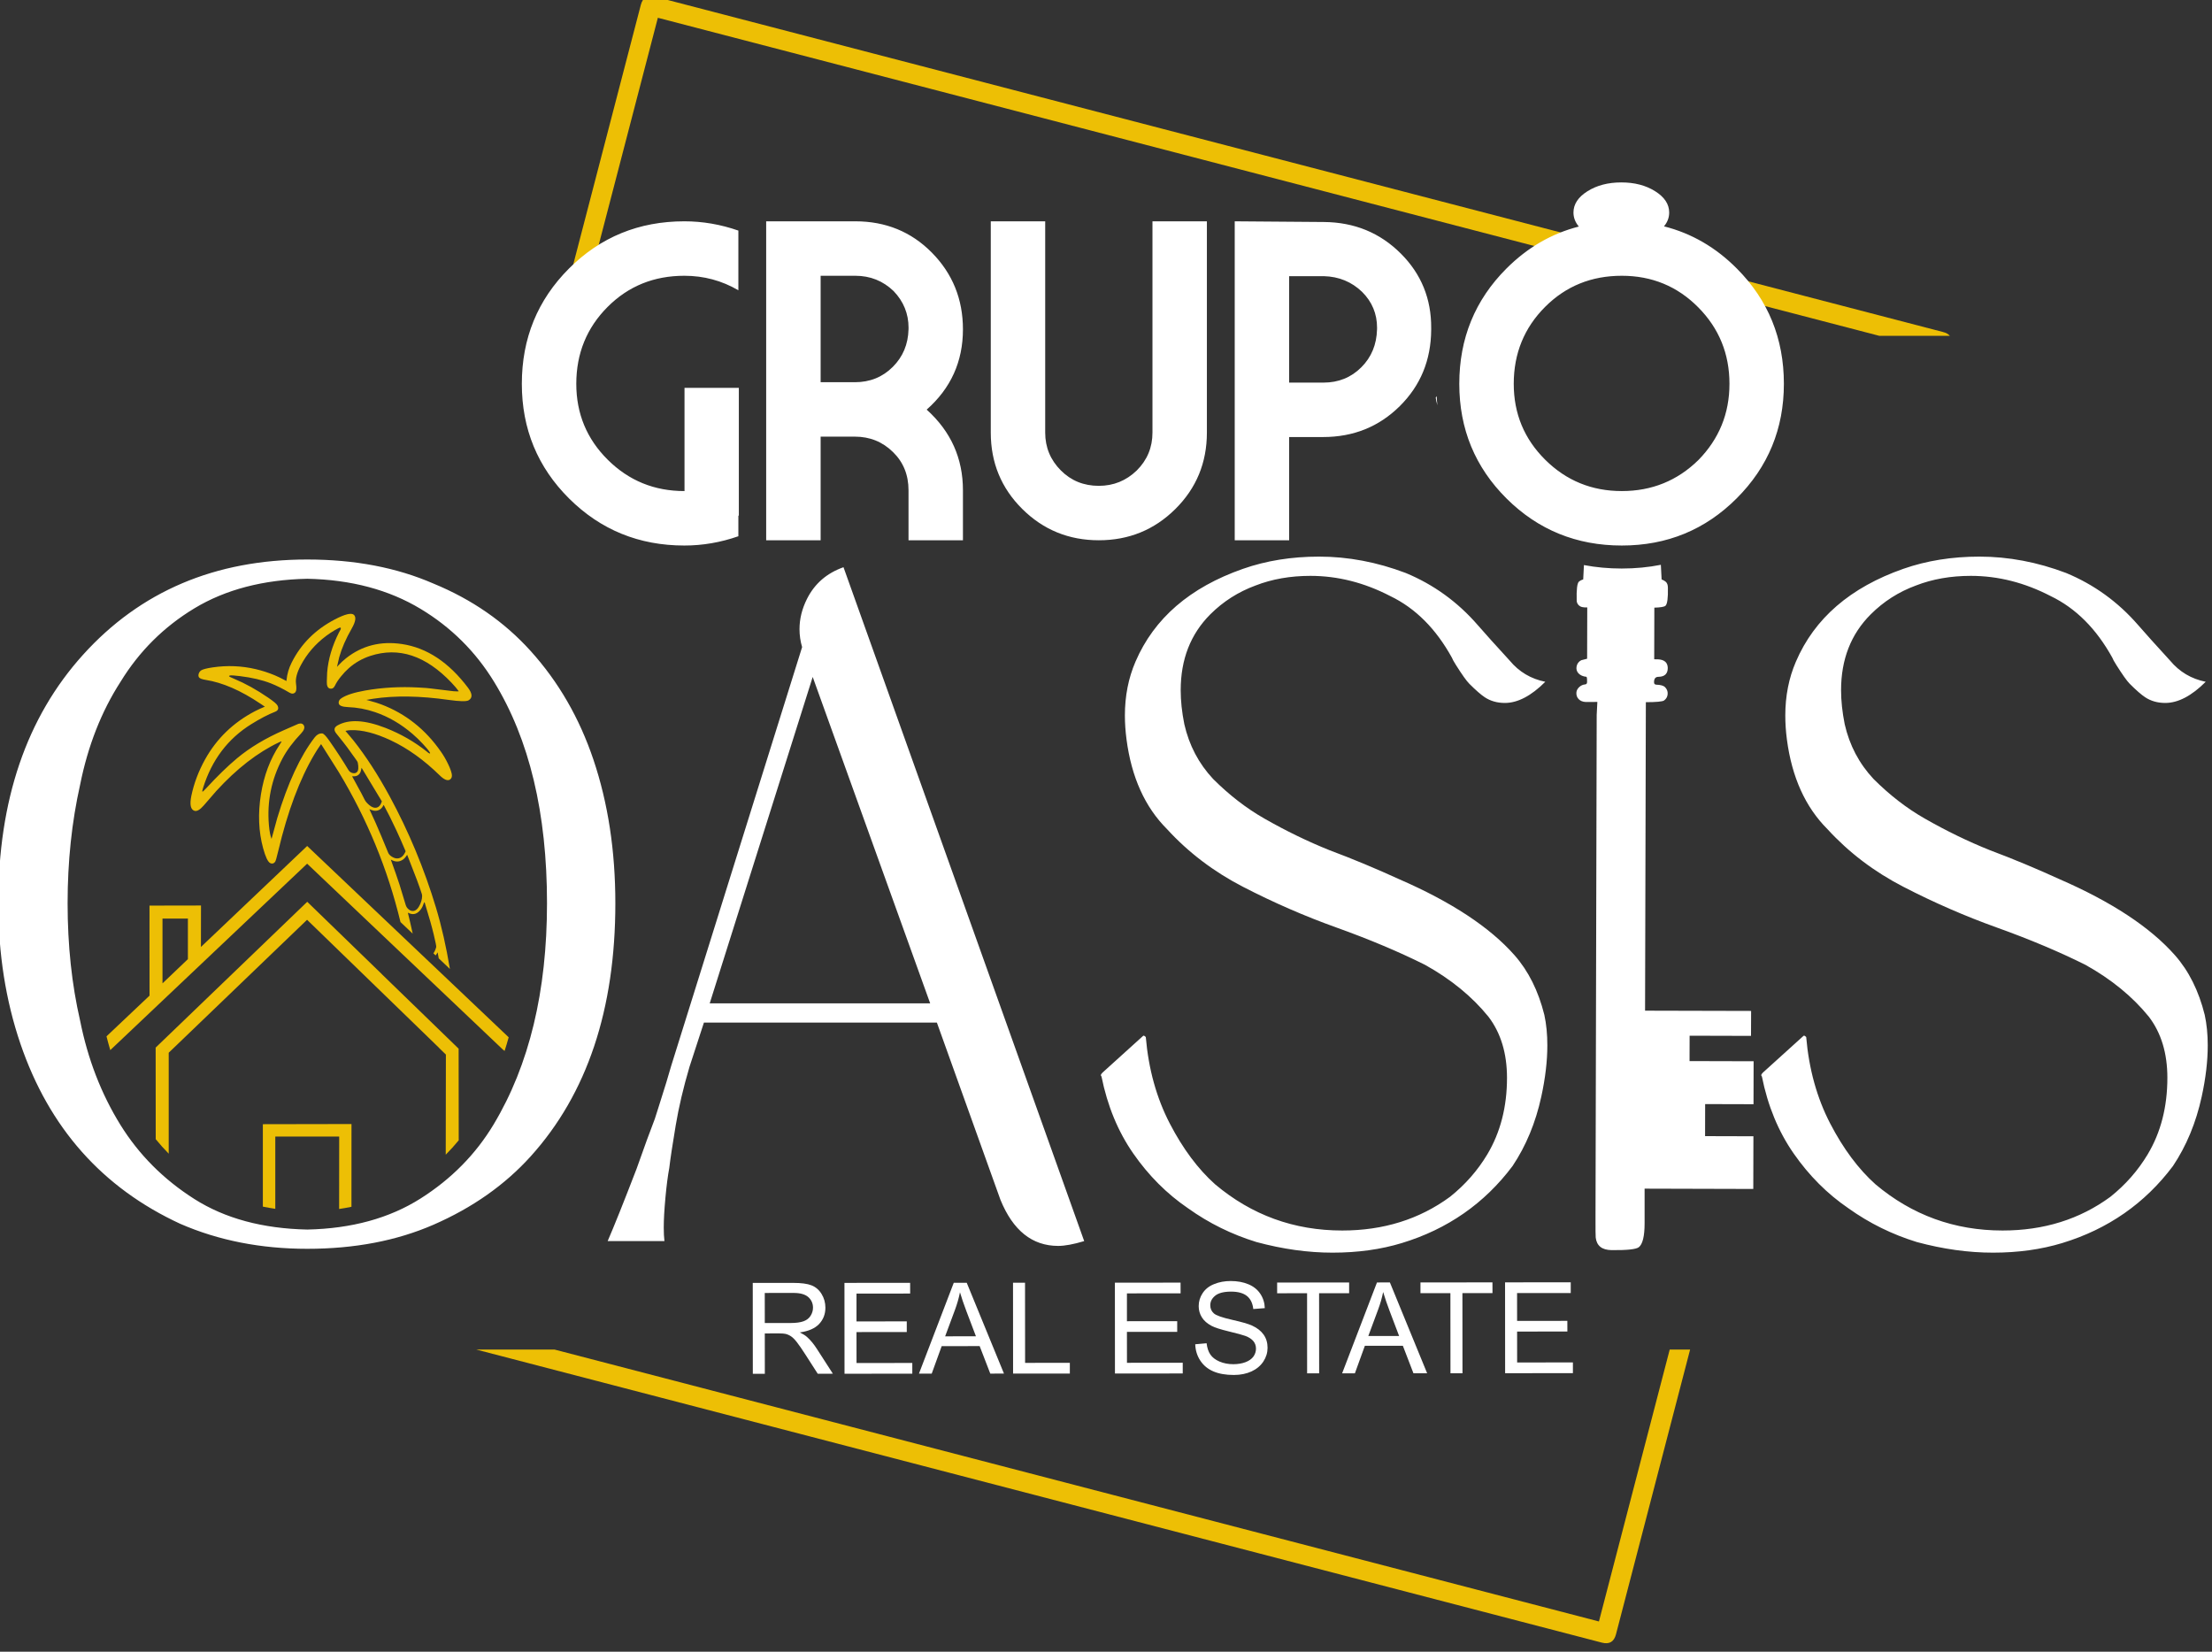 <svg xmlns="http://www.w3.org/2000/svg" xmlns:xlink="http://www.w3.org/1999/xlink" xmlns:serif="http://www.serif.com/" width="100%" height="100%" viewBox="0 0 300 224" xml:space="preserve" style="fill-rule:evenodd;clip-rule:evenodd;stroke-linejoin:round;stroke-miterlimit:2;"><rect x="0" y="0" width="300" height="224" fill="#333333" stroke="none"/>    <g transform="matrix(1,0,0,1,-1506.24,-1927.11)">        <g transform="matrix(0.525,0,0,0.525,1181.8,1140.58)">            <g transform="matrix(0.85,0,0,0.85,577.475,1472.23)">                <path d="M222.42,132.56L216.23,132.56L242.41,31.99C243,29.73 244.43,28.89 246.69,29.48L638.19,131.4C639.12,131.65 639.81,132.03 640.26,132.56L618.83,132.56L247.59,35.9L222.42,132.56ZM561.31,440.64L538.78,527.18C538.19,529.45 536.76,530.29 534.49,529.7L192.42,440.64L216.21,440.64L533.6,523.27L555.11,440.64L561.31,440.64Z" style="fill:rgb(237,191,5);"></path>            </g>            <g transform="matrix(0.85,0,0,0.85,577.475,1519.29)">                <path d="M80.02,290.08L93.1,277.71L93.09,250.35L108.74,250.32L108.72,262.92L141.01,232.23L202.25,290.37C201.86,291.78 201.45,293.16 201.01,294.52L200.49,294.1L141,237.61L81.17,294.27C80.76,292.89 80.38,291.49 80.02,290.08ZM104.57,254.29L97.04,254.29L97.04,273.98L104.76,266.62L104.76,254.28L104.57,254.28L104.57,254.29ZM94.96,293.5L141.03,249.19L163.72,271.19L163.71,271.2L187.04,293.83L187.07,321.67C185.83,323.19 184.51,324.65 183.12,326.05L183.17,295.62L181.06,293.57L181.08,293.56L140.98,254.66L98.93,295.06L98.93,325.74C97.54,324.33 96.22,322.86 94.98,321.33L94.96,293.5ZM131.32,342.5C130.04,342.31 128.78,342.08 127.54,341.83L127.54,316.78L154.48,316.73L154.47,341.88C153.24,342.14 151.99,342.36 150.72,342.55L150.74,320.53L131.32,320.53L131.32,342.5ZM168.36,236.01C169.4,236 170.21,235.38 170.8,234.13C170.85,234.03 170.89,233.93 170.93,233.83C169.92,231.44 168.99,229.32 168.12,227.47C166.73,224.48 165.44,221.91 164.26,219.74C164.06,220.13 163.86,220.45 163.65,220.67C163.48,220.86 163.28,221.03 163.06,221.16C162.31,221.63 161.43,221.66 160.43,221.25L159.91,221.04C161.31,224.02 162.52,226.74 163.54,229.22L165.64,234.3C165.82,234.74 166.19,235.13 166.76,235.49C167.32,235.84 167.86,236.02 168.36,236.01ZM128.15,189.89L126.84,189.01C120.84,184.97 115.29,182.56 110.19,181.76C109.03,181.58 108.34,181.31 108.11,180.95C107.93,180.64 107.92,180.28 108.06,179.84C108.21,179.41 108.46,179.08 108.82,178.84C109.34,178.52 110.5,178.22 112.31,177.95C116.73,177.3 121.09,177.48 125.4,178.49C127.39,178.96 129.33,179.59 131.21,180.38C132.08,180.74 133.25,181.31 134.71,182.09L134.74,181.78C134.92,179.97 135.43,178.21 136.28,176.52C139.12,170.83 143.51,166.45 149.45,163.36C152.53,161.76 154.45,161.3 155.21,161.98C155.96,162.68 155.74,164.07 154.54,166.16C152.77,169.25 151.51,172.15 150.75,174.86L150.07,177.8L150.53,177.31C151.25,176.52 152.02,175.81 152.82,175.18C157.68,171.33 163.35,169.89 169.83,170.86C177.39,171.99 184.07,176.42 189.89,184.14C191.25,185.95 191.31,187.22 190.07,187.96C189.41,188.36 187.38,188.31 183.96,187.83C175.3,186.6 167.68,186.48 161.09,187.48C160.01,187.64 159.32,187.76 159,187.84L159.66,188.01C161.22,188.42 162.51,188.82 163.52,189.2C170.9,192 176.94,196.78 181.65,203.56C182.46,204.71 183.17,205.93 183.79,207.22C184.42,208.51 184.81,209.57 184.96,210.39C185.1,211.18 184.9,211.74 184.35,212.08C183.63,212.49 182.61,212.06 181.3,210.78C176.48,206.07 171.51,202.51 166.4,200.12C161.74,197.93 157.69,196.9 154.23,197.03C153.73,197.04 153.2,197.12 152.64,197.25L155.13,200.22C158.91,205.02 162.53,210.61 166.01,217.01C171.88,227.82 176.6,239.17 180.18,251.04C181.86,256.63 183.26,262.81 184.39,269.61L180.99,266.38L180.66,264.55C180.55,264.75 180.43,264.94 180.31,265.13L180.05,265.49L179.38,264.85C179.72,264.38 180.01,263.74 180.23,262.94C180.29,262.74 180.03,261.45 179.46,259.08C178.93,256.85 178.08,253.83 176.91,250.04L176.78,249.59C176.73,249.41 176.67,249.33 176.6,249.34C176.56,249.34 176.51,249.45 176.45,249.65C176.23,250.35 175.94,250.96 175.57,251.46C174.57,252.82 173.42,253.24 172.13,252.72C171.95,252.65 171.78,252.58 171.61,252.5L172.43,255.95C172.63,256.79 172.85,257.76 173.08,258.87L169.37,255.35C165.48,239.22 159.23,224.05 150.63,209.81L145.24,201.27L144.92,201.72C144.43,202.4 143.89,203.25 143.28,204.26C138.76,211.84 135.07,221.7 132.2,233.83C131.75,235.76 131.43,236.84 131.26,237.06C130.84,237.59 130.35,237.72 129.77,237.43C129.07,237.07 128.35,235.57 127.62,232.91C126.25,227.88 126.02,222.43 126.95,216.58C127.86,210.83 129.76,205.79 132.66,201.43C133.05,200.84 133.25,200.52 133.24,200.49C133.23,200.43 133.13,200.44 132.95,200.52C132.81,200.57 132.65,200.64 132.47,200.72C125.94,203.81 119.57,208.75 113.37,215.54L109.61,219.88C108.48,221.18 107.56,221.74 106.83,221.56C105.58,221.22 105.25,219.68 105.82,216.93C106.61,213.18 107.99,209.51 109.97,205.94C113.5,199.59 118.56,194.7 125.16,191.26C126,190.82 127,190.36 128.15,189.89ZM185.5,185.2L186.66,185.25C186.81,185.24 186.95,185.23 187.09,185.21C186.52,184.42 185.78,183.56 184.89,182.62C177.05,174.36 168.83,171.65 160.21,174.46C157.77,175.26 155.59,176.5 153.68,178.18C152.83,178.93 152,179.81 151.21,180.8C150.42,181.78 149.85,182.66 149.49,183.43C149.11,184.24 148.58,184.56 147.88,184.38C147.24,184.2 146.94,183.5 146.98,182.27L147.08,179.54C147.4,175.48 148.61,171.38 150.72,167.25L151.07,166.62C151.18,166.41 151.24,166.23 151.24,166.08C151.25,165.94 151.19,165.86 151.07,165.85C150.88,165.84 150.31,166.11 149.36,166.67C148.42,167.23 147.54,167.81 146.73,168.42C143.48,170.87 140.93,173.83 139.08,177.31C137.89,179.54 137.4,181.41 137.62,182.91C137.81,184.25 137.75,185.1 137.44,185.48C136.97,186.01 136.37,186.07 135.64,185.64C133.61,184.44 131.72,183.5 129.97,182.81C127.38,181.79 124.23,181.05 120.52,180.6C119,180.42 118.05,180.35 117.64,180.4C117.36,180.44 117.24,180.53 117.28,180.68C117.3,180.75 117.82,181 118.86,181.44C122.24,182.86 125.66,184.75 129.11,187.12C130.79,188.26 131.75,189.07 131.99,189.54C132.44,190.44 132.2,191.07 131.26,191.44C129.15,192.26 126.74,193.52 124.02,195.21C116.92,199.62 112.04,206.06 109.39,214.53C109.16,215.26 109.09,215.66 109.17,215.72C109.25,215.77 109.61,215.45 110.26,214.75C113.71,211 116.87,207.93 119.74,205.54C123.63,202.31 128.34,199.48 133.88,197.06L138.35,195.1C139.15,194.87 139.71,195.04 140.02,195.63C140.34,196.28 140.06,197.08 139.16,198.03C136.7,200.62 134.81,203.17 133.48,205.68C130.14,211.99 128.77,218.72 129.38,225.87C129.54,227.74 129.81,229.14 130.18,230.07L131.91,223.77C135.11,213.1 138.91,204.92 143.3,199.22C143.95,198.38 144.71,197.98 145.58,198.02C146.01,198.05 146.74,198.81 147.77,200.28C149.89,203.31 151.81,206.25 153.53,209.11C153.84,209.62 154.27,209.94 154.83,210.07C155.39,210.2 155.84,210.09 156.18,209.73C156.6,209.26 156.67,208.31 156.39,206.88C156.35,206.69 156.14,206.34 155.77,205.85L153.23,202.32C152.72,201.61 151.6,200.19 149.87,198.05C149.02,197.01 149.16,196.18 150.28,195.56C153.71,193.65 158.55,193.91 164.8,196.34C169.43,198.15 173.64,200.56 177.43,203.59L177.75,203.86C177.85,203.95 177.97,204.02 178.1,204.07C178.22,204.12 178.31,204.13 178.35,204.1C178.41,204.05 178.37,203.92 178.24,203.71C177.85,203.09 177.14,202.23 176.11,201.14C175.08,200.04 174.06,199.06 173.05,198.19C169.53,195.16 165.72,192.94 161.63,191.55C158.96,190.64 156.21,190.13 153.36,190.02C151.68,189.95 150.77,189.59 150.61,188.94C150.48,188.3 150.75,187.76 151.42,187.32C152.86,186.36 155.25,185.59 158.6,184.99C163.81,184.07 169.22,183.76 174.84,184.07C176.01,184.13 176.78,184.18 177.14,184.21C177.41,184.23 177.77,184.27 178.24,184.32L185.5,185.2ZM175.38,249.87C175.61,249.34 175.78,248.78 175.88,248.21C175.97,247.63 175.97,247.19 175.88,246.89C175.19,244.67 173.85,241.08 171.87,236.11L171.39,234.91C170.99,235.57 170.56,236.06 170.08,236.39C169.12,237.05 168.08,237.13 166.97,236.63C166.79,236.55 166.61,236.46 166.43,236.37C167.52,239.37 168.4,241.9 169.08,243.98C169.49,245.24 170.11,247.28 170.94,250.1C171.1,250.67 171.41,251.13 171.85,251.49C172.3,251.86 172.76,252.02 173.25,251.99C174.08,251.9 174.79,251.2 175.38,249.87ZM163.7,218.66L157.54,208.45C157.41,209.12 157.31,209.53 157.25,209.68C156.9,210.56 156.25,211.02 155.29,211.06C155.08,211.07 154.88,211.07 154.67,211.06L157.45,216.16L158.51,218.22C158.76,218.72 159.24,219.26 159.94,219.85C160.75,220.52 161.52,220.75 162.26,220.53C162.86,220.33 163.3,219.82 163.59,218.99C163.63,218.88 163.67,218.77 163.7,218.66Z" style="fill:rgb(237,191,5);"></path>            </g>            <g transform="matrix(0.85,0,0,0.85,577.475,1734.91)">                <path d="M276.45,138.96L276.43,111.35L288.67,111.34C291.17,111.34 293.02,111.58 294.28,112.08C295.56,112.58 296.58,113.45 297.35,114.71C298.12,115.96 298.5,117.34 298.51,118.87C298.51,120.81 297.87,122.47 296.61,123.82C295.33,125.17 293.37,126.03 290.73,126.39C291.69,126.86 292.42,127.32 292.93,127.78C293.99,128.73 294.99,129.94 295.95,131.44L300.78,138.94L296.18,138.95L292.5,133.22C290.25,129.71 289.09,128.25 288.04,127.56C287.49,127.2 286.93,126.96 286.36,126.83C285.94,126.74 285.27,126.69 284.42,126.69L280.09,126.7L280.1,138.96L276.45,138.96ZM280.09,123.53L287.94,123.53C289.59,123.53 290.91,123.35 291.86,123C292.8,122.66 293.51,122.11 294,121.35C294.49,120.57 294.74,119.75 294.74,118.87C294.74,117.58 294.26,116.51 293.32,115.66C292.36,114.81 290.88,114.39 288.82,114.39L280.08,114.4L280.09,123.53Z" style="fill:white;"></path>            </g>            <g transform="matrix(0.85,0,0,0.85,577.475,1734.88)">                <path d="M304.32,138.98L304.3,111.37L324.26,111.36L324.27,114.61L307.96,114.63L307.96,123.08L323.24,123.07L323.24,126.31L307.96,126.32L307.97,135.72L324.92,135.71L324.92,138.97L304.32,138.98Z" style="fill:white;"></path>            </g>            <g transform="matrix(0.85,0,0,0.85,577.475,1734.84)">                <path d="M326.94,139L337.52,111.39L341.46,111.38L352.78,138.98L348.62,138.99L345.39,130.63L333.85,130.64L330.82,139L326.94,139ZM334.9,127.66L344.26,127.65L341.36,120.01C340.55,117.86 339.88,115.91 339.41,114.28C339.05,116.07 338.55,117.82 337.91,119.55L334.9,127.66Z" style="fill:white;"></path>            </g>            <g transform="matrix(0.85,0,0,0.85,577.475,1734.82)">                <path d="M355.55,139.01L355.53,111.4L359.18,111.4L359.2,135.75L372.8,135.74L372.8,139L355.55,139.01Z" style="fill:white;"></path>            </g>            <g transform="matrix(0.85,0,0,0.85,577.475,1734.77)">                <path d="M386.51,139.05L386.49,111.44L406.45,111.42L406.46,114.68L390.15,114.69L390.15,123.15L405.43,123.14L405.43,126.38L390.15,126.39L390.16,135.79L407.11,135.77L407.11,139.03L386.51,139.05Z" style="fill:white;"></path>            </g>            <g transform="matrix(0.85,0,0,0.85,577.475,1734.74)">                <path d="M410.91,130.19L414.36,129.88C414.53,131.29 414.91,132.44 415.5,133.3C416.09,134.18 417.02,134.89 418.28,135.44C419.54,135.98 420.94,136.25 422.49,136.25C425.29,136.24 427.53,135.39 428.6,133.92C429.12,133.17 429.37,132.38 429.37,131.53C429.37,129.74 428.31,128.47 426.13,127.65C425.34,127.36 423.61,126.88 421.21,126.31C418.57,125.67 416.86,125.12 415.88,124.6C414.55,123.9 413.57,123.04 412.94,122.03C412.29,121 411.96,119.86 411.96,118.6C411.96,117.18 412.35,115.89 413.14,114.68C413.94,113.45 415.09,112.53 416.61,111.92C418.16,111.28 419.84,110.97 421.67,110.97C423.72,110.97 425.53,111.3 427.1,111.97C428.65,112.62 429.84,113.58 430.69,114.86C431.55,116.15 432,117.6 432.05,119.21L428.55,119.48C428.36,117.73 427.72,116.41 426.64,115.53C425.53,114.64 423.93,114.19 421.82,114.19C419.63,114.19 418,114.6 417,115.41C415.98,116.23 415.48,117.2 415.48,118.34C415.48,119.33 415.84,120.15 416.55,120.79C417.24,121.43 419.08,122.07 422.08,122.75C425.02,123.41 427.07,124 428.18,124.51C431.3,125.94 432.89,128.21 432.89,131.25C432.89,132.73 432.47,134.12 431.63,135.41C429.93,138.02 426.67,139.52 422.69,139.52L422.66,139.52C417.75,139.53 414.38,138.09 412.45,135.16C411.48,133.69 410.97,132.03 410.91,130.19Z" style="fill:white;"></path>            </g>            <g transform="matrix(0.85,0,0,0.85,577.475,1734.69)">                <path d="M444.91,139.09L444.9,114.74L435.8,114.75L435.8,111.49L457.68,111.47L457.68,114.73L448.55,114.74L448.57,139.09L444.91,139.09Z" style="fill:white;"></path>            </g>            <g transform="matrix(0.85,0,0,0.85,577.475,1734.68)">                <path d="M455.55,139.1L466.14,111.48L470.07,111.47L481.39,139.08L477.23,139.08L474.01,130.72L462.46,130.73L459.43,139.09L455.55,139.1ZM463.51,127.75L472.87,127.74L469.97,120.1C469.22,118.13 468.55,116.16 468.02,114.38C467.66,116.17 467.16,117.92 466.52,119.64L463.51,127.75Z" style="fill:white;"></path>            </g>            <g transform="matrix(0.85,0,0,0.85,577.475,1734.64)">                <path d="M488.48,139.12L488.46,114.77L479.36,114.77L479.36,111.52L501.24,111.5L501.25,114.76L492.11,114.77L492.13,139.12L488.48,139.12Z" style="fill:white;"></path>            </g>            <g transform="matrix(0.85,0,0,0.85,577.475,1734.61)">                <path d="M505.09,139.14L505.07,111.53L525.03,111.51L525.03,114.77L508.72,114.78L508.73,123.24L524,123.23L524.01,126.47L508.73,126.48L508.74,135.88L525.69,135.86L525.69,139.12L505.09,139.14Z" style="fill:white;"></path>            </g>            <g transform="matrix(0.85,0,0,0.85,577.475,1419.5)">                <path d="M53.86,409.73C49.38,396.57 47.14,382.34 47.14,367.02C47.13,335.7 55.72,310.54 72.88,291.53C90.32,272.22 113.04,262.57 141.05,262.57C155.42,262.57 168.19,265.01 179.38,269.88C191.08,274.69 200.93,281.51 208.92,290.36C217.38,299.72 223.74,310.73 228.01,323.4C232.45,336.58 234.67,351.11 234.67,367.02C234.67,399.31 226.09,424.96 208.93,443.96C201.09,452.64 191.24,459.57 179.38,464.74C168.19,469.61 155.42,472.05 141.05,472.05C126.94,472.05 114.06,469.52 102.43,464.45C78.76,453.52 62.57,435.28 53.86,409.73ZM517.31,232.29C523.7,238.61 531.44,241.77 540.55,241.77C549.66,241.77 557.42,238.63 563.83,232.34C570.12,225.92 573.27,218.2 573.27,209.18C573.27,200.07 570.11,192.32 563.79,185.94C557.45,179.54 549.7,176.34 540.55,176.34C531.32,176.34 523.56,179.48 517.27,185.77C510.89,192.14 507.71,199.95 507.71,209.18C507.71,218.25 510.91,225.95 517.31,232.29ZM319.24,180.99C316.01,177.89 312.13,176.34 307.6,176.34L297.06,176.34L297.06,208.69L307.47,208.69C312.05,208.69 315.89,207.13 318.99,204.03C322.06,200.97 323.65,197.17 323.77,192.63L323.78,192.14C323.78,187.86 322.26,184.14 319.24,180.99ZM652.47,350.93C659.49,353.56 666.51,356.49 673.54,359.7C689.45,366.62 701.15,374.33 708.65,382.82C712.87,387.59 715.89,393.64 717.71,400.96C718.32,403.76 718.63,406.85 718.63,410.24C718.63,415 718.02,420.19 716.79,425.82C715.07,433.72 712.16,440.75 708.06,446.89C699.53,458.26 688.31,466.07 674.41,470.3C668,472.25 660.98,473.22 653.35,473.22C645.91,473.22 638.2,472.15 630.23,470C622.7,467.68 615.77,464.27 609.46,459.76C603.03,455.38 597.47,449.82 592.79,443.09C588.13,436.4 584.91,428.6 583.13,419.68C583,419.55 582.94,419.42 582.94,419.29C582.94,419.09 583.1,418.83 583.42,418.51L595.71,407.39C595.8,407.31 595.88,407.27 595.96,407.27C596.1,407.27 596.31,407.41 596.59,407.69C597.43,417.48 599.87,426.25 603.91,434.02C607.88,441.66 612.46,447.8 617.65,452.45C628.77,461.81 641.65,466.49 656.27,466.49C668.81,466.49 679.73,463.08 689.04,456.25C693.66,452.56 697.44,448.25 700.38,443.34C704.37,436.67 706.36,428.91 706.36,420.07C706.36,412.63 704.49,406.46 700.75,401.54C695.77,395.4 689.33,390.13 681.44,385.74C673.5,381.78 664.52,378 654.49,374.4C644.87,370.95 635.42,366.83 626.14,362.04C617.25,357.46 609.55,351.61 603.03,344.49C596.34,337.8 592.24,328.74 590.73,317.28C590.4,314.77 590.24,312.34 590.24,309.97C590.24,304.06 591.31,298.61 593.46,293.62C599.11,280.45 610,271.05 626.11,265.4C633.17,262.93 640.89,261.69 649.25,261.69C658.07,261.69 666.84,263.35 675.58,266.66C684.07,270.18 691.37,275.46 697.48,282.5C699.66,285.01 702.89,288.61 707.18,293.29C710.03,296.71 713.64,298.85 718.01,299.73C713.72,304.02 709.62,306.16 705.72,306.16C703.38,306.16 701.33,305.58 699.58,304.41C698.4,303.63 696.84,302.26 694.89,300.31C694.06,299.47 692.71,297.57 690.84,294.61C690.16,293.54 689.76,292.81 689.63,292.41C684.76,283.6 678.52,277.36 670.9,273.69C663,269.59 654.91,267.54 646.62,267.54C640.52,267.54 634.96,268.52 629.94,270.47C624.69,272.4 620.11,275.33 616.19,279.25C610.19,285.24 607.19,292.92 607.19,302.29C607.19,305.5 607.56,308.94 608.29,312.6C609.75,319.04 612.68,324.59 617.07,329.28C621.95,334.15 627.11,338.15 632.58,341.27C639.17,345.04 645.8,348.26 652.47,350.93ZM431.87,341.27C438.47,345.04 445.1,348.26 451.76,350.93C458.79,353.56 465.81,356.49 472.83,359.7C488.75,366.62 500.45,374.33 507.94,382.82C512.16,387.6 515.18,393.64 517.01,400.96C517.62,403.76 517.92,406.85 517.92,410.24C517.92,415 517.31,420.19 516.08,425.82C514.36,433.72 511.45,440.75 507.35,446.89C498.82,458.26 487.61,466.07 473.71,470.3C467.3,472.25 460.28,473.22 452.64,473.22C445.2,473.22 437.5,472.15 429.53,470C421.99,467.68 415.07,464.27 408.76,459.76C402.32,455.38 396.76,449.82 392.08,443.09C387.43,436.4 384.21,428.6 382.42,419.68C382.3,419.55 382.23,419.42 382.23,419.29C382.23,419.09 382.39,418.83 382.72,418.51L395.01,407.39C395.09,407.31 395.17,407.27 395.26,407.27C395.39,407.27 395.6,407.41 395.88,407.69C396.72,417.48 399.16,426.25 403.2,434.02C407.17,441.66 411.75,447.8 416.95,452.45C428.07,461.81 440.94,466.49 455.57,466.49C468.1,466.49 479.03,463.08 488.34,456.25C492.96,452.56 496.74,448.25 499.68,443.34C503.66,436.67 505.66,428.91 505.66,420.07C505.65,412.63 503.78,406.46 500.04,401.54C495.07,395.4 488.63,390.13 480.73,385.74C472.8,381.78 463.82,378 453.79,374.4C444.16,370.95 434.71,366.83 425.43,362.04C416.55,357.46 408.84,351.61 402.32,344.49C395.63,337.8 391.54,328.74 390.03,317.28C389.7,314.77 389.53,312.34 389.53,309.97C389.53,304.06 390.6,298.61 392.75,293.62C398.41,280.45 409.29,271.05 425.4,265.41C432.47,262.93 440.18,261.69 448.55,261.69C457.36,261.69 466.14,263.35 474.88,266.66C483.36,270.18 490.66,275.46 496.77,282.5C498.95,285.01 502.18,288.61 506.48,293.29C509.32,296.71 512.93,298.85 517.3,299.73C513.01,304.02 508.91,306.16 505.01,306.16C502.67,306.16 500.62,305.58 498.87,304.41C497.7,303.63 496.14,302.26 494.19,300.31C493.35,299.47 492,297.57 490.13,294.61C489.46,293.54 489.05,292.81 488.92,292.41C484.06,283.6 477.82,277.36 470.2,273.69C462.3,269.59 454.2,267.54 445.91,267.54C439.81,267.54 434.25,268.52 429.24,270.47C423.99,272.4 419.4,275.33 415.48,279.24C409.49,285.24 406.49,292.92 406.49,302.29C406.49,305.5 406.85,308.94 407.59,312.6C409.05,319.04 411.97,324.59 416.36,329.28C421.24,334.15 426.41,338.15 431.87,341.27ZM589.81,209.18C589.81,222.82 585.03,234.42 575.47,243.98C565.92,253.54 554.28,258.32 540.55,258.32C526.78,258.32 515.12,253.56 505.55,244.06C495.96,234.53 491.16,222.9 491.16,209.18C491.16,195.37 495.94,183.69 505.5,174.13C511.88,167.75 519.21,163.5 527.49,161.38C526.41,160.1 525.86,158.68 525.86,157.12C525.86,154.59 527.28,152.43 530.12,150.65C532.96,148.86 536.39,147.97 540.41,147.97C544.42,147.97 547.85,148.86 550.69,150.65C553.53,152.43 554.95,154.59 554.95,157.12C554.95,158.66 554.43,160.06 553.37,161.32C561.74,163.43 569.13,167.71 575.55,174.18C585.06,183.75 589.81,195.41 589.81,209.18ZM547.86,305.93L547.62,399.68L579.85,399.76L579.82,407.34L561.16,407.29L561.14,415L580.61,415.05L580.58,428.11L565.88,428.07L565.86,437.81L580.55,437.85L580.51,453.86L547.48,453.77L547.48,464.27C547.48,468.24 546.88,470.67 545.7,471.58C544.84,472.21 542.09,472.5 537.44,472.45C534.52,472.41 532.92,471.14 532.62,468.63C532.57,468.25 532.55,466.15 532.56,462.34L532.92,309.81L533.12,305.84C532.58,305.87 532.08,305.88 531.6,305.87L530.59,305.86L529.58,305.87C528.66,305.83 527.94,305.53 527.41,304.97C526.89,304.41 526.67,303.71 526.76,302.87C526.85,302.27 527.15,301.75 527.65,301.3C528.15,300.85 528.73,300.59 529.38,300.53C529.79,300.51 530,300.26 530,299.78L529.99,299.35C530,298.61 529.92,298.23 529.75,298.21C528.75,298.11 527.96,297.76 527.38,297.16C526.83,296.55 526.65,295.84 526.82,295.01C527,294.19 527.46,293.58 528.22,293.18L530.01,292.72L530.05,277.12C529.51,277.17 528.99,277.13 528.49,277.02C528.03,276.92 527.64,276.68 527.32,276.31C527.01,275.94 526.85,275.52 526.84,275.04C526.75,271.72 526.98,269.8 527.52,269.29L527.58,269.24C527.9,268.97 528.31,268.76 528.82,268.62L529.04,264.26C532.72,264.96 536.56,265.31 540.55,265.31C544.67,265.31 548.63,264.93 552.42,264.18L552.65,268.63C553.15,268.8 553.58,269.05 553.94,269.36C554.34,269.73 554.55,270.32 554.56,271.13C554.63,274.28 554.38,276.12 553.82,276.63C553.43,276.96 552.3,277.15 550.44,277.2L550.4,292.89C550.8,292.88 551.21,292.88 551.62,292.91C553.51,293.02 554.48,293.89 554.52,295.52C554.52,297.3 553.57,298.2 551.67,298.22C550.79,298.23 550.35,298.77 550.35,299.83C550.33,300.32 550.55,300.58 551.01,300.61C552.28,300.65 553.15,300.88 553.61,301.28C554.24,301.88 554.54,302.59 554.49,303.41C554.45,304.24 554.08,304.91 553.4,305.41C552.9,305.75 551.06,305.92 547.86,305.93ZM482.62,192.76C482.56,201.99 479.37,209.72 473.07,215.96C466.75,222.22 458.98,225.35 449.75,225.35L439.45,225.35L439.45,256.72L422.91,256.72L422.91,159.79L449.99,160C459.26,160.07 467.07,163.27 473.4,169.6C479.61,175.81 482.68,183.36 482.62,192.25L482.62,192.76ZM272.06,180.75C267.03,177.81 261.56,176.34 255.64,176.34C246.41,176.34 238.64,179.48 232.35,185.77C225.98,192.14 222.8,199.95 222.8,209.18C222.8,218.25 226,225.95 232.4,232.29C238.78,238.61 246.53,241.77 255.64,241.77L255.69,241.77L255.69,210.4L272.2,210.4L272.2,249.23L272.06,249.23L272.06,255.5C266.67,257.38 261.2,258.32 255.64,258.32C241.87,258.32 230.21,253.56 220.64,244.06C211.05,234.53 206.25,222.9 206.25,209.18C206.25,195.37 211.03,183.69 220.59,174.13C230.15,164.57 241.83,159.79 255.64,159.79C261.2,159.79 266.67,160.73 272.06,162.61L272.06,180.75ZM251.06,447.48C250.62,449.81 250.23,452.82 249.89,456.5C249.55,460.18 249.38,463.2 249.38,465.58C249.38,467.16 249.45,468.54 249.59,469.71L232.33,469.71C234.25,465.29 237.18,457.98 241.11,447.77C243.45,441.14 245.3,436.07 246.67,432.55L247.94,428.56C249.67,423.16 250.9,419.12 251.64,416.46L291.43,289.19C290.9,287.39 290.64,285.57 290.64,283.73C290.64,280.63 291.39,277.58 292.9,274.56C295.22,269.92 298.92,266.71 304.01,264.91L377.16,469.71C373.91,470.69 371.27,471.17 369.26,471.17C361.36,471.17 355.51,466.49 351.7,457.13L332.39,403.3L261.59,403.3L257.2,416.76C255.33,423.1 253.94,429.02 253.02,434.52C252.05,440.32 251.39,444.64 251.06,447.48ZM348.77,159.79L365.31,159.79L365.31,224C365.31,228.5 366.91,232.34 370.09,235.52C373.2,238.63 377.04,240.18 381.61,240.18C386.06,240.18 389.9,238.63 393.13,235.52C396.32,232.34 397.91,228.5 397.91,224L397.91,159.79L414.45,159.79L414.45,224C414.45,233.15 411.25,240.9 404.85,247.24C398.47,253.56 390.72,256.72 381.61,256.72C372.5,256.72 364.76,253.56 358.37,247.24C351.97,240.9 348.77,233.15 348.77,224L348.77,159.79ZM294.65,298.26L263.35,397.45L330.35,397.45L294.65,298.26ZM297.06,256.72L280.51,256.72L280.51,159.79L307.6,159.79C316.83,159.79 324.57,162.95 330.83,169.27C337.15,175.66 340.31,183.44 340.31,192.63C340.31,202.4 336.64,210.53 329.29,217.02C336.64,223.64 340.31,231.81 340.31,241.53L340.31,256.72L323.77,256.72L323.77,241.53C323.77,236.87 322.21,233 319.07,229.93C315.88,226.79 312.01,225.23 307.47,225.23L297.06,225.23L297.06,256.72ZM68.2,367.02C68.2,379.83 69.47,391.72 72,402.71C74.34,414.42 78.42,424.96 84.23,434.35C89.87,443.45 97.37,450.98 106.76,456.94C116.03,462.82 127.45,465.91 141.05,466.2C154.54,465.91 166.03,462.76 175.51,456.74C184.85,450.81 192.24,443.31 197.69,434.23C208.5,416.22 213.9,393.81 213.9,367.02C213.9,339.66 208.54,317.23 197.81,299.73C192.18,290.53 184.74,283.15 175.51,277.59C165.85,271.76 154.36,268.7 141.05,268.42C127.63,268.71 116.2,271.7 106.76,277.39C97.47,283 89.98,290.44 84.29,299.73C78.47,308.75 74.37,319.19 72,331.03C69.47,342.3 68.2,354.3 68.2,367.02ZM449.99,176.46L439.45,176.46L439.45,208.81L449.87,208.81C454.44,208.81 458.28,207.26 461.39,204.15C464.45,201.09 466.04,197.25 466.16,192.63L466.17,192.15C466.17,187.9 464.66,184.26 461.63,181.24C458.45,178.18 454.57,176.58 449.99,176.46ZM484.5,215.68C484.26,214.88 484.09,214.11 484,213.37L484.28,212.92C484.33,213.85 484.4,214.77 484.5,215.68Z" style="fill:white;"></path>            </g>        </g>    </g></svg>